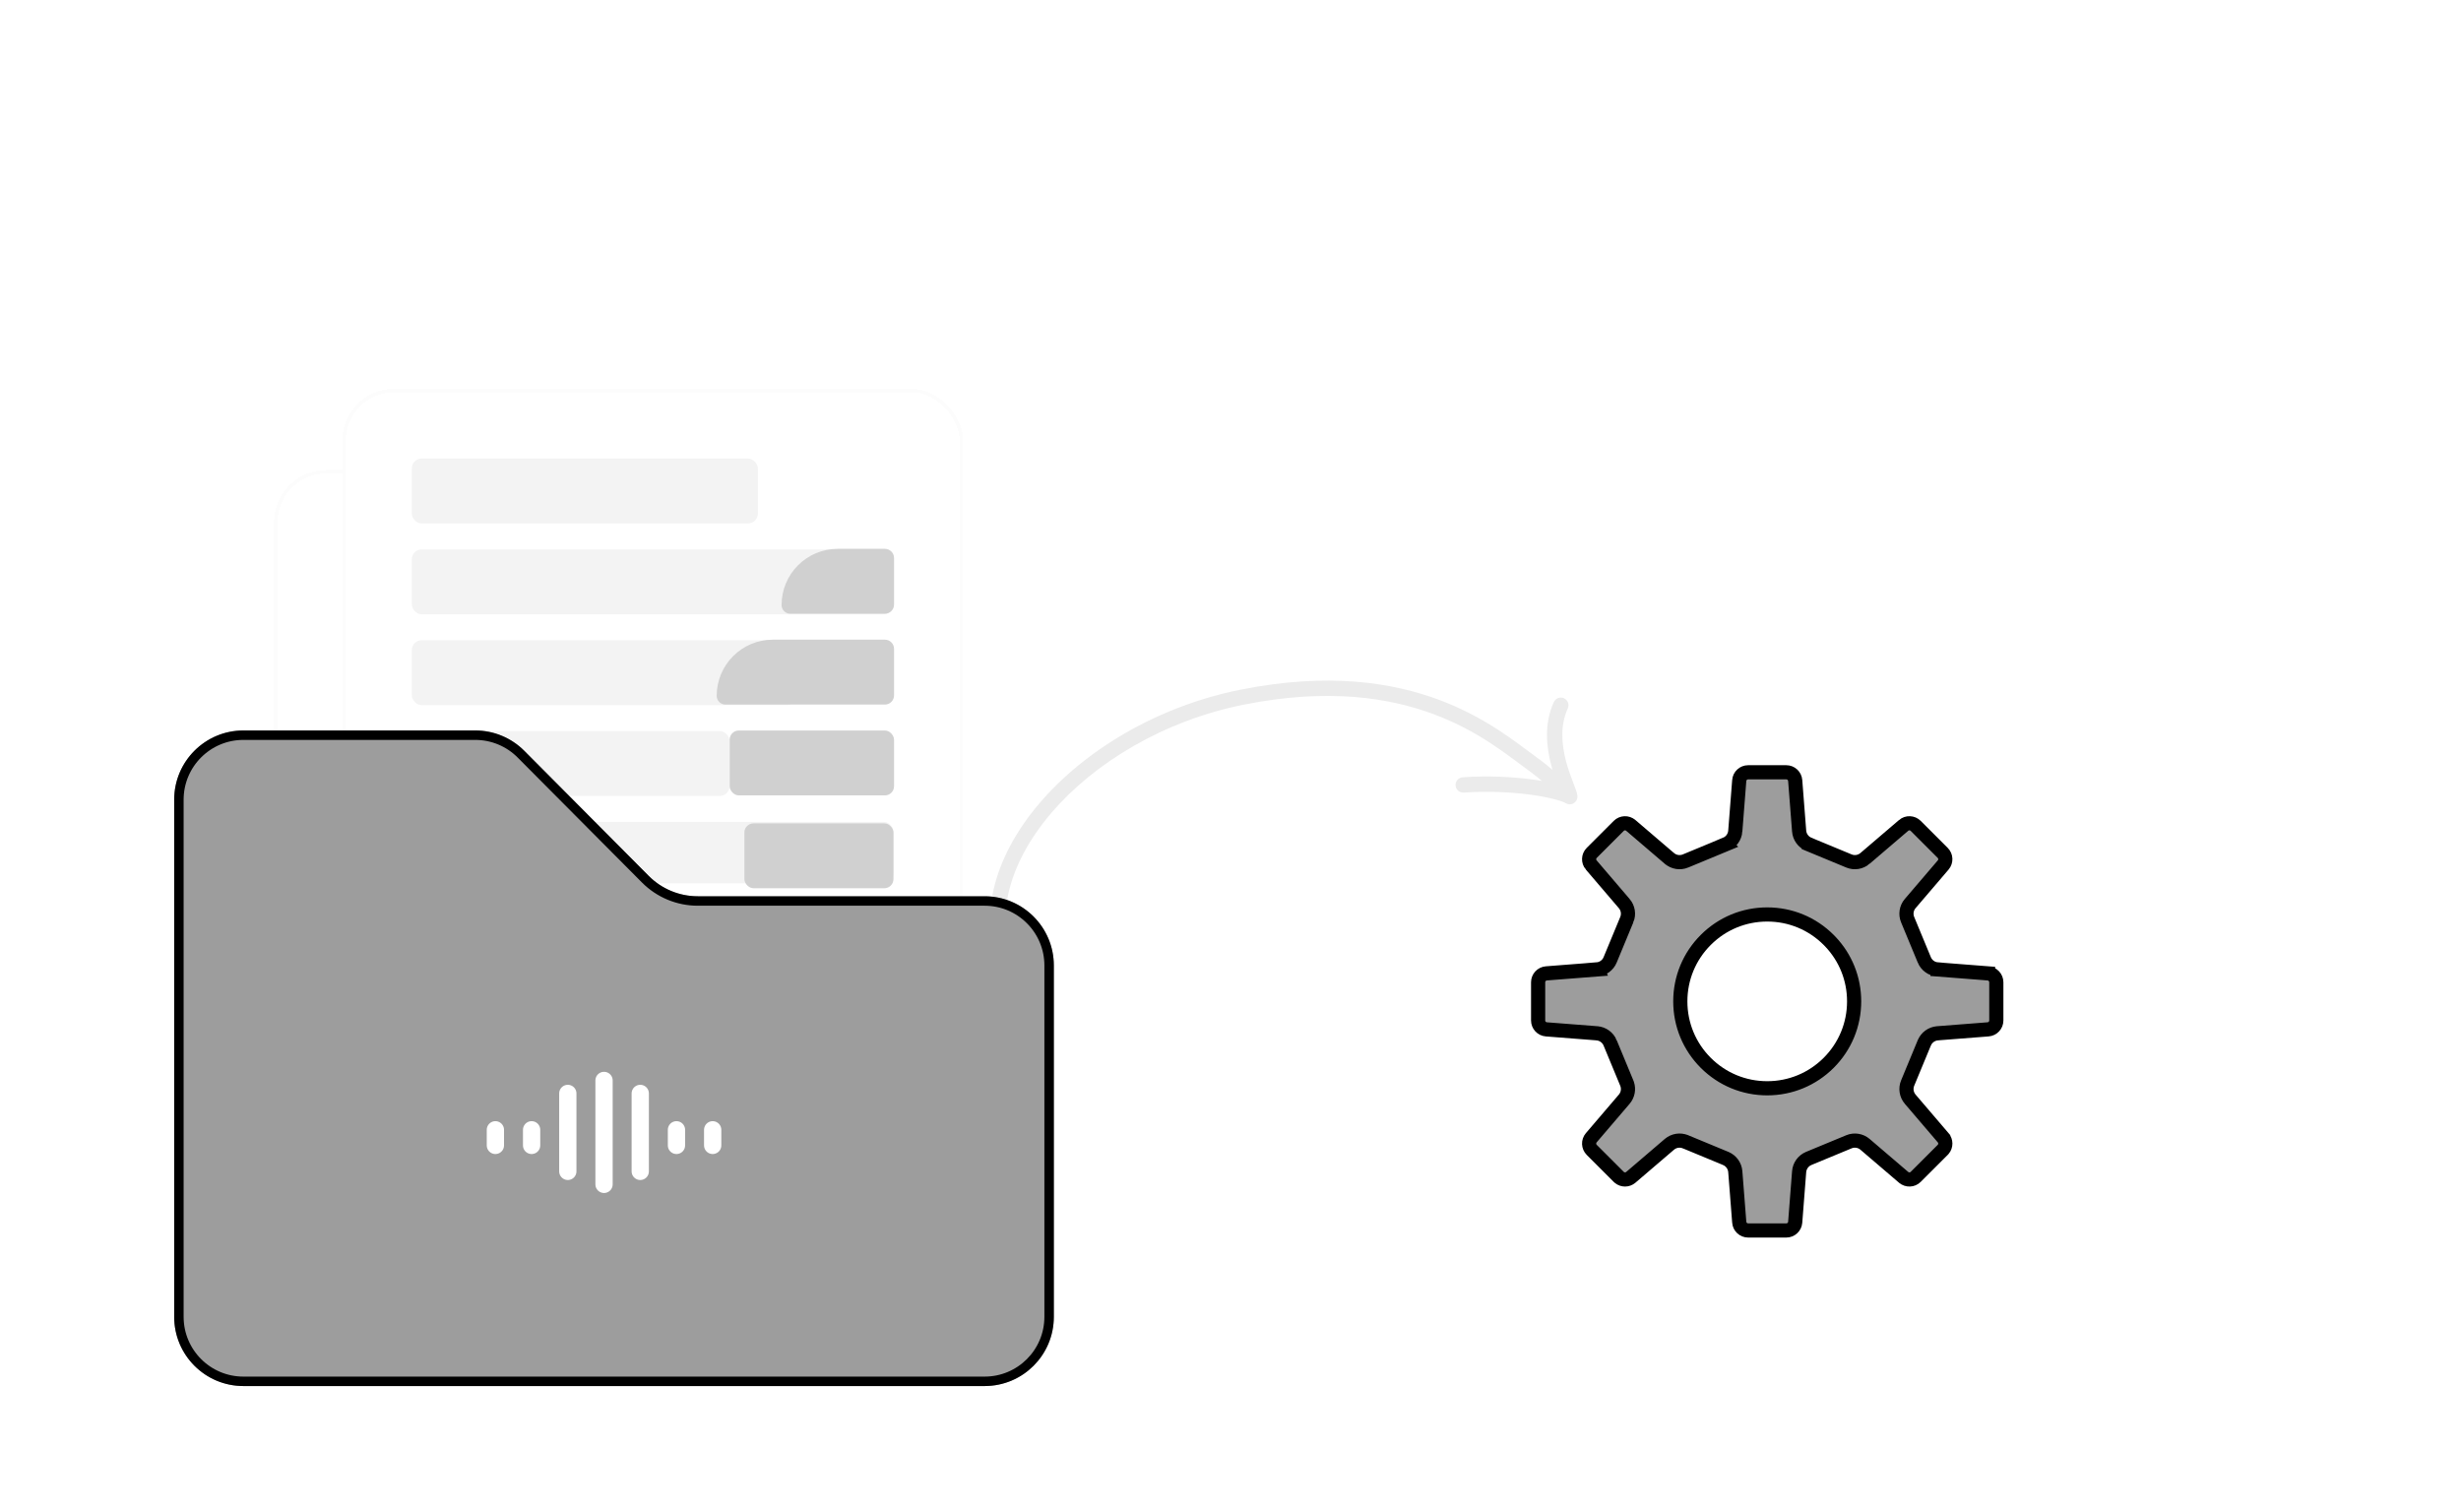 <svg width="521" height="320" viewBox="0 0 521 320" fill="none" xmlns="http://www.w3.org/2000/svg">
<rect width="520" height="320" transform="translate(0.875)" fill="white"/>
<path d="M215.387 205.773C215.795 206.571 215.478 207.549 214.68 207.956C213.882 208.364 212.904 208.047 212.497 207.249L215.387 205.773ZM263.026 147.585L262.71 145.994L263.026 147.585ZM324.192 161.527L323.246 162.845L324.192 161.527ZM333.064 166.717C333.748 167.296 333.835 168.319 333.256 169.004C332.678 169.688 331.654 169.775 330.97 169.196L333.064 166.717ZM332.326 168.663L333.947 168.589C333.975 169.189 333.668 169.755 333.151 170.061C332.633 170.366 331.989 170.36 331.477 170.046L332.326 168.663ZM328.954 148.633C329.327 147.818 330.289 147.46 331.104 147.832C331.919 148.205 332.278 149.168 331.905 149.983L328.954 148.633ZM309.884 167.795C308.99 167.858 308.214 167.185 308.151 166.291C308.087 165.397 308.761 164.621 309.654 164.558L309.884 167.795ZM213.942 206.511L212.497 207.249C206.322 195.153 210.379 181.426 220.019 170.1C229.679 158.749 245.162 149.483 262.71 145.994L263.026 147.585L263.343 149.176C246.466 152.533 231.647 161.444 222.49 172.203C213.313 182.985 210.04 195.299 215.387 205.773L213.942 206.511ZM263.026 147.585L262.71 145.994C281.115 142.333 294.758 144.434 304.834 148.228C314.869 152.007 321.313 157.463 325.139 160.209L324.192 161.527L323.246 162.845C319.244 159.972 313.222 154.854 303.69 151.265C294.199 147.691 281.173 145.63 263.343 149.176L263.026 147.585ZM324.192 161.527L325.139 160.209C327.99 162.256 330.559 164.601 333.064 166.717L332.017 167.957L330.97 169.196C328.337 166.972 325.959 164.793 323.246 162.845L324.192 161.527ZM332.326 168.663L330.705 168.738C330.709 168.812 330.705 168.71 330.538 168.237C330.394 167.83 330.198 167.328 329.951 166.682C329.47 165.422 328.856 163.759 328.364 161.869C327.389 158.117 326.841 153.253 328.954 148.633L330.429 149.308L331.905 149.983C330.245 153.612 330.608 157.601 331.505 161.052C331.95 162.763 332.512 164.29 332.983 165.525C333.213 166.127 333.436 166.698 333.598 167.156C333.737 167.549 333.925 168.103 333.947 168.589L332.326 168.663ZM332.326 168.663L331.477 170.046C331.116 169.824 330.261 169.491 328.862 169.139C327.514 168.8 325.794 168.476 323.81 168.216C319.843 167.696 314.899 167.44 309.884 167.795L309.769 166.177L309.654 164.558C314.912 164.186 320.075 164.454 324.232 164.999C326.311 165.271 328.158 165.616 329.653 165.992C331.099 166.355 332.365 166.783 333.175 167.281L332.326 168.663Z" fill="#EBEBEB"/>
<g filter="url(#filter0_d_1_974)">
<rect x="58.022" y="97.196" width="131.454" height="158.779" rx="10.989" fill="white" shape-rendering="crispEdges"/>
<rect x="58.391" y="97.566" width="130.716" height="158.041" rx="10.62" stroke="#FCFCFC" stroke-width="0.739" shape-rendering="crispEdges"/>
<rect x="72.792" y="111.967" width="78.282" height="9.601" rx="1.934" fill="#F3F3F3"/>
<rect x="72.792" y="125.26" width="101.914" height="9.601" rx="1.934" fill="#F3F3F3"/>
<rect x="72.792" y="138.553" width="101.914" height="9.601" rx="1.934" fill="#F3F3F3"/>
<rect x="72.792" y="165.14" width="101.914" height="9.601" rx="1.934" fill="#F3F3F3"/>
<rect x="72.792" y="178.433" width="101.914" height="9.601" rx="1.934" fill="#F3F3F3"/>
<rect x="72.792" y="191.726" width="101.914" height="9.601" rx="1.934" fill="#F3F3F3"/>
<rect x="72.792" y="218.312" width="78.282" height="9.601" rx="1.934" fill="#F3F3F3"/>
<rect x="72.792" y="231.605" width="78.282" height="9.601" rx="1.934" fill="#F3F3F3"/>
</g>
<g filter="url(#filter1_d_1_974)">
<rect x="72.457" y="80" width="131.454" height="197.12" rx="10.989" fill="white" shape-rendering="crispEdges"/>
<rect x="72.826" y="80.369" width="130.716" height="196.381" rx="10.62" stroke="#FCFCFC" stroke-width="0.739" shape-rendering="crispEdges"/>
<rect x="87.184" y="94.77" width="73.259" height="13.736" rx="2.076" fill="#F3F3F3"/>
<rect x="87.184" y="114.001" width="101.914" height="13.736" rx="2.076" fill="#F3F3F3"/>
<rect x="87.184" y="133.231" width="81.385" height="13.736" rx="2.076" fill="#F3F3F3"/>
<rect x="87.184" y="152.462" width="67.268" height="13.736" rx="2.076" fill="#F3F3F3"/>
<rect x="87.184" y="171.692" width="102" height="13" rx="2.076" fill="#F3F3F3"/>
<rect x="87.184" y="190.187" width="70.59" height="13.736" rx="2.076" fill="#F3F3F3"/>
<rect x="87.184" y="228.647" width="78.282" height="13.736" rx="2.076" fill="#F3F3F3"/>
<rect x="87.184" y="247.878" width="78.282" height="13.736" rx="2.076" fill="#F3F3F3"/>
<rect x="154.471" y="152.344" width="34.798" height="13.736" rx="1.934" fill="#D0D0D0"/>
<rect x="157.589" y="172" width="31.558" height="13.736" rx="1.934" fill="#D0D0D0"/>
<path d="M151.725 145.004C151.725 138.437 157.049 133.113 163.616 133.113H187.337C188.405 133.113 189.27 133.979 189.27 135.047V144.916C189.27 145.984 188.405 146.849 187.337 146.849H153.571C152.552 146.849 151.725 146.023 151.725 145.004Z" fill="#D0D0D0"/>
<path d="M165.462 125.773C165.462 119.206 170.785 113.883 177.352 113.883H187.337C188.405 113.883 189.271 114.749 189.271 115.816V125.685C189.271 126.753 188.405 127.619 187.337 127.619H167.307C166.288 127.619 165.462 126.793 165.462 125.773Z" fill="#D0D0D0"/>
</g>
<g filter="url(#filter2_d_1_974)">
<path d="M36.875 162.652C36.875 154.56 43.435 148 51.527 148H100.617C104.517 148 108.255 149.554 111.005 152.319L137.33 178.785C140.08 181.55 143.819 183.104 147.718 183.104H208.447C216.539 183.104 223.099 189.664 223.099 197.756V272.141C223.099 280.233 216.539 286.793 208.447 286.793H51.527C43.435 286.793 36.875 280.233 36.875 272.141V162.652Z" fill="#9D9D9D"/>
<path d="M51.526 149H100.617C104.25 149 107.734 150.448 110.296 153.024L136.621 179.49C139.559 182.443 143.552 184.103 147.718 184.104H208.447C215.987 184.104 222.1 190.216 222.1 197.756V272.142C222.099 279.681 215.987 285.793 208.447 285.793H51.526C43.987 285.793 37.875 279.681 37.875 272.142V162.651C37.875 155.112 43.987 149 51.526 149Z" stroke="black" stroke-width="2"/>
</g>
<g filter="url(#filter3_d_1_974)">
<path d="M127.876 223L127.876 245" stroke="white" stroke-width="3.657" stroke-linecap="round"/>
<path d="M120.207 225.75L120.207 242.25" stroke="white" stroke-width="3.657" stroke-linecap="round"/>
<path d="M135.543 225.75L135.543 242.25" stroke="white" stroke-width="3.657" stroke-linecap="round"/>
<path d="M143.21 233.45L143.21 236.75" stroke="white" stroke-width="3.657" stroke-linecap="round"/>
<path d="M104.875 233.45L104.875 236.75" stroke="white" stroke-width="3.657" stroke-linecap="round"/>
<path d="M150.875 233.45L150.875 236.75" stroke="white" stroke-width="3.657" stroke-linecap="round"/>
<path d="M112.543 233.45L112.543 236.75" stroke="white" stroke-width="3.657" stroke-linecap="round"/>
</g>
<path d="M370.085 163.5H378.166C379.152 163.5 379.971 164.258 380.048 165.244L380.882 175.949V175.955C380.982 177.186 381.764 178.271 382.916 178.747V178.748L391.419 182.272C392.564 182.747 393.887 182.542 394.834 181.729L394.833 181.729L402.999 174.748L403 174.747C403.746 174.108 404.864 174.15 405.562 174.849L411.275 180.562L411.276 180.563C411.972 181.257 412.017 182.371 411.376 183.125L404.398 191.286C403.576 192.239 403.379 193.564 403.856 194.709L407.377 203.205V203.206C407.854 204.354 408.927 205.14 410.175 205.236V205.237L420.881 206.072V206.073C421.866 206.152 422.625 206.973 422.625 207.959V216.04C422.625 217.025 421.866 217.846 420.884 217.923L410.176 218.756L410.171 218.757C408.924 218.857 407.855 219.647 407.379 220.788L407.377 220.791L403.857 229.287C403.376 230.44 403.589 231.762 404.393 232.705L404.395 232.707L411.376 240.873V240.874C411.976 241.576 411.978 242.6 411.399 243.302L411.275 243.438L405.562 249.15C404.866 249.847 403.749 249.89 403.001 249.249L402.999 249.248L394.833 242.266C393.893 241.461 392.568 241.247 391.419 241.727L382.917 245.248L382.913 245.25C381.769 245.728 380.982 246.803 380.882 248.046V248.05L380.049 258.756C379.972 259.74 379.151 260.5 378.166 260.5H370.085C369.1 260.5 368.279 259.74 368.202 258.756V258.755L367.366 248.05C367.27 246.802 366.479 245.727 365.337 245.25L365.333 245.248L356.831 241.727H356.83C355.676 241.247 354.362 241.463 353.42 242.261L353.414 242.266L345.251 249.248L345.25 249.249C344.55 249.849 343.525 249.851 342.822 249.272L342.687 249.149L336.975 243.438C336.277 242.736 336.236 241.621 336.874 240.874L343.856 232.707L343.858 232.705C344.612 231.821 344.846 230.604 344.476 229.505L344.394 229.287L340.876 220.799H340.877C340.404 219.64 339.314 218.857 338.083 218.757L338.078 218.756L327.366 217.923C326.385 217.846 325.625 217.025 325.625 216.037V207.959C325.625 206.973 326.383 206.151 327.368 206.072L338.078 205.237L338.077 205.236C339.307 205.141 340.398 204.366 340.873 203.205L344.393 194.709L344.394 194.71C344.875 193.556 344.661 192.237 343.858 191.295L343.856 191.293L336.874 183.126H336.873C336.233 182.374 336.279 181.258 336.975 180.562L342.687 174.851C343.389 174.15 344.505 174.11 345.25 174.748L345.251 174.749L353.414 181.731L353.416 181.732C354.364 182.541 355.682 182.748 356.829 182.274L356.831 182.273L365.334 178.748L365.333 178.747C366.483 178.272 367.271 177.19 367.366 175.948L367.365 175.947L368.202 165.245V165.244C368.279 164.258 369.099 163.5 370.085 163.5ZM374.125 193.6C369.215 193.6 364.588 195.512 361.114 198.988C357.64 202.459 355.725 207.086 355.725 211.997C355.725 216.912 357.64 221.535 361.113 225.011L361.114 225.012C364.588 228.482 369.214 230.397 374.125 230.397C379.039 230.397 383.662 228.481 387.136 225.012L387.137 225.011C390.61 221.535 392.525 216.912 392.525 211.997C392.525 207.239 390.728 202.748 387.457 199.316L387.136 198.988C383.662 195.511 379.038 193.6 374.125 193.6Z" fill="#9D9D9D" stroke="black" stroke-width="3"/>
<defs>
<filter id="filter0_d_1_974" x="38.673" y="80.16" width="170.152" height="197.477" filterUnits="userSpaceOnUse" color-interpolation-filters="sRGB">
<feFlood flood-opacity="0" result="BackgroundImageFix"/>
<feColorMatrix in="SourceAlpha" type="matrix" values="0 0 0 0 0 0 0 0 0 0 0 0 0 0 0 0 0 0 127 0" result="hardAlpha"/>
<feOffset dy="2.312"/>
<feGaussianBlur stdDeviation="9.674"/>
<feComposite in2="hardAlpha" operator="out"/>
<feColorMatrix type="matrix" values="0 0 0 0 0 0 0 0 0 0 0 0 0 0 0 0 0 0 0.1 0"/>
<feBlend mode="multiply" in2="BackgroundImageFix" result="effect1_dropShadow_1_974"/>
<feBlend mode="normal" in="SourceGraphic" in2="effect1_dropShadow_1_974" result="shape"/>
</filter>
<filter id="filter1_d_1_974" x="53.108" y="62.963" width="170.152" height="235.818" filterUnits="userSpaceOnUse" color-interpolation-filters="sRGB">
<feFlood flood-opacity="0" result="BackgroundImageFix"/>
<feColorMatrix in="SourceAlpha" type="matrix" values="0 0 0 0 0 0 0 0 0 0 0 0 0 0 0 0 0 0 127 0" result="hardAlpha"/>
<feOffset dy="2.312"/>
<feGaussianBlur stdDeviation="9.674"/>
<feComposite in2="hardAlpha" operator="out"/>
<feColorMatrix type="matrix" values="0 0 0 0 0 0 0 0 0 0 0 0 0 0 0 0 0 0 0.1 0"/>
<feBlend mode="multiply" in2="BackgroundImageFix" result="effect1_dropShadow_1_974"/>
<feBlend mode="normal" in="SourceGraphic" in2="effect1_dropShadow_1_974" result="shape"/>
</filter>
<filter id="filter2_d_1_974" x="11.131" y="128.899" width="237.713" height="190.282" filterUnits="userSpaceOnUse" color-interpolation-filters="sRGB">
<feFlood flood-opacity="0" result="BackgroundImageFix"/>
<feColorMatrix in="SourceAlpha" type="matrix" values="0 0 0 0 0 0 0 0 0 0 0 0 0 0 0 0 0 0 127 0" result="hardAlpha"/>
<feOffset dy="6.644"/>
<feGaussianBlur stdDeviation="12.872"/>
<feComposite in2="hardAlpha" operator="out"/>
<feColorMatrix type="matrix" values="0 0 0 0 0 0 0 0 0 0 0 0 0 0 0 0 0 0 0.1 0"/>
<feBlend mode="plus-darker" in2="BackgroundImageFix" result="effect1_dropShadow_1_974"/>
<feBlend mode="normal" in="SourceGraphic" in2="effect1_dropShadow_1_974" result="shape"/>
</filter>
<filter id="filter3_d_1_974" x="81.57" y="205.432" width="92.611" height="68.612" filterUnits="userSpaceOnUse" color-interpolation-filters="sRGB">
<feFlood flood-opacity="0" result="BackgroundImageFix"/>
<feColorMatrix in="SourceAlpha" type="matrix" values="0 0 0 0 0 0 0 0 0 0 0 0 0 0 0 0 0 0 127 0" result="hardAlpha"/>
<feOffset dy="5.738"/>
<feGaussianBlur stdDeviation="10.738"/>
<feComposite in2="hardAlpha" operator="out"/>
<feColorMatrix type="matrix" values="0 0 0 0 0 0 0 0 0 0 0 0 0 0 0 0 0 0 0.1 0"/>
<feBlend mode="multiply" in2="BackgroundImageFix" result="effect1_dropShadow_1_974"/>
<feBlend mode="normal" in="SourceGraphic" in2="effect1_dropShadow_1_974" result="shape"/>
</filter>
</defs>
</svg>
